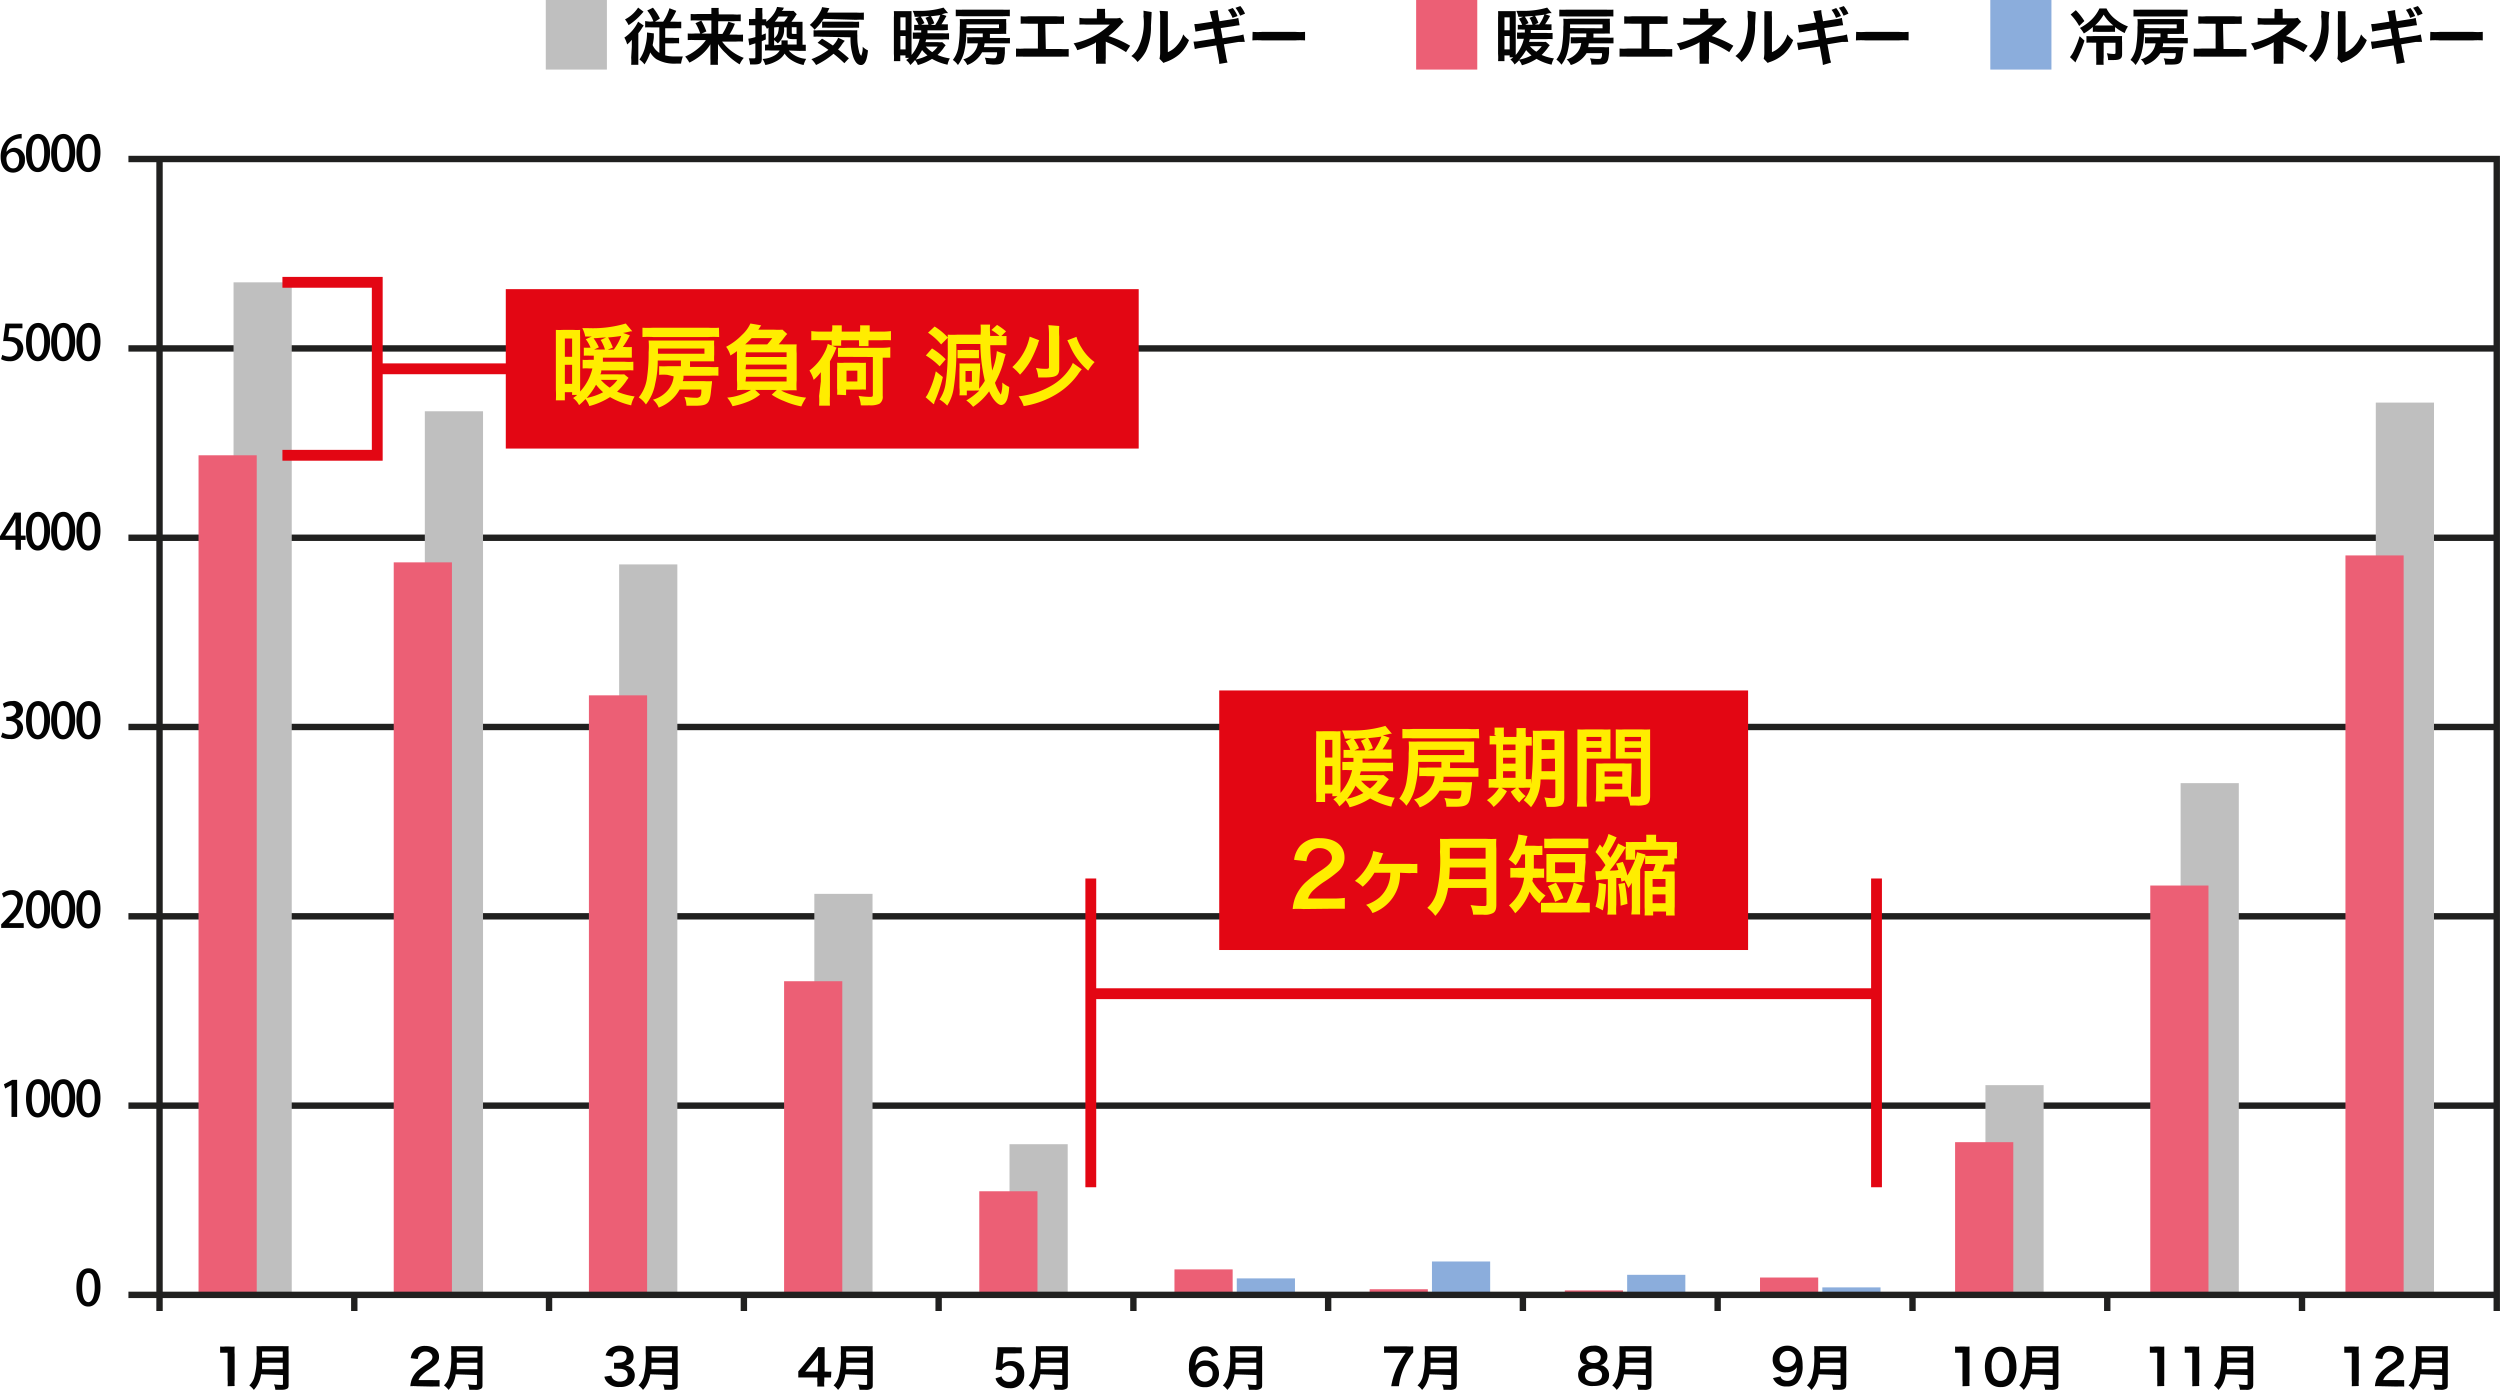 <svg xmlns="http://www.w3.org/2000/svg" viewBox="0 0 230.68 128.25"><defs><style>.cls-1{fill:#ec5f75}.cls-2{fill:#030303}.cls-3{fill:#bfbfbf}.cls-4{fill:#8baddc}.cls-5,.cls-6{fill:none;stroke-miterlimit:10}.cls-5{stroke:#20201f;stroke-width:.59px}.cls-6{stroke:#e30613}.cls-7{fill:#e30613}.cls-8{fill:#ffed00}</style></defs><g id="Ebene_2" data-name="Ebene 2"><g id="下地"><path class="cls-1" d="M130.67 0h5.64v6.42h-5.64z"/><path class="cls-2" d="M143 4.18a1.6 1.6 0 0 0-.2.26 4.87 4.87 0 0 1-.55.63 4.15 4.15 0 0 0 1.14.32 1.81 1.81 0 0 0-.22.58 4.74 4.74 0 0 1-1.39-.54 4.62 4.62 0 0 1-1.35.59 1.51 1.51 0 0 0-.26-.46 4.24 4.24 0 0 1-.42.39 1.45 1.45 0 0 0-.39-.46 1.72 1.72 0 0 0 .27-.2h-.33v-.18h-.48v.53h-.59a4.25 4.25 0 0 0 0-.68V1.61a5 5 0 0 0 0-.58h1.63v4.04a3.45 3.45 0 0 0 .75-1.49h-.63V3a2.26 2.26 0 0 0 .42 0h.3v-.27h-.24a2.55 2.55 0 0 0-.41 0v-.44a2.41 2.41 0 0 0 .4 0 2.05 2.05 0 0 0-.31-.56l.4-.18h-.44a1.8 1.8 0 0 0-.19-.55h.41a7.69 7.69 0 0 0 2.44-.3l.42.51h-.11c-.18 0-.28.07-.49.1l.45.16c-.21.38-.33.58-.46.77h.15a2.85 2.85 0 0 0 .44 0v.53h-1.91v.27h1.44a3.85 3.85 0 0 0 .57 0v.57a4.1 4.1 0 0 0-.58 0h-1.52l-.07.25h1.13a2.31 2.31 0 0 0 .42 0zm-4.18-1.39h.48V1.6h-.48zm0 1.77h.48V3.32h-.48zm1.42.93a3.91 3.91 0 0 0 1.08-.38 3.32 3.32 0 0 1-.5-.49 4.88 4.88 0 0 1-.63.87zm1.27-4c-.29 0-.5 0-.81.05a3.27 3.27 0 0 1 .34.59l-.3.15h.67a2.24 2.24 0 0 0-.28-.63zm-.34 2.77a2.58 2.58 0 0 0 .59.51 2.2 2.2 0 0 0 .5-.51zm.85-2a3.48 3.48 0 0 0 .48-.91c-.29.05-.52.07-.86.11a3.29 3.29 0 0 1 .31.65l-.33.15zM145.48 4h-.54v-.57a3.49 3.49 0 0 0 .57 0h.86v-.34h-1.52a6.9 6.9 0 0 1-.17 1.53 3.24 3.24 0 0 1-.6 1.35 1.9 1.9 0 0 0-.47-.47 2.6 2.6 0 0 0 .52-1.23 11.09 11.09 0 0 0 .12-1.77 4.43 4.43 0 0 0 0-.77 5 5 0 0 0 .63 0h3.67a2.13 2.13 0 0 0 0 .4v.53a2.57 2.57 0 0 0 0 .44 4.1 4.1 0 0 0-.52 0h-1v.37h1.28a4 4 0 0 0 .57 0V4h-2.28a3.17 3.17 0 0 1-.06.35h1.43a3 3 0 0 0 .5 0v.55c-.09.94-.21 1.06-1.1 1.06h-.53a1.39 1.39 0 0 0-.13-.58 5.27 5.27 0 0 0 .76.06c.14 0 .24 0 .28-.1a.55.55 0 0 0 .07-.26V4.9h-1.42a2.53 2.53 0 0 1-1.46 1.1 1.39 1.39 0 0 0-.38-.52 1.92 1.92 0 0 0 1-.66 1.67 1.67 0 0 0 .34-.86zm3.39-2.48a6.32 6.32 0 0 0-.67 0h-3.65a5.94 5.94 0 0 0-.67 0V.89a6.16 6.16 0 0 0 .7 0h3.59a5.7 5.7 0 0 0 .7 0zm-1 1.09v-.36h-3v.13a1.16 1.16 0 0 1 0 .21zm4.32 1.91h1.37a4.47 4.47 0 0 0 .74 0v.71a6.9 6.9 0 0 0-.73 0h-3.4a7 7 0 0 0-.73 0v-.75a4.47 4.47 0 0 0 .74 0h1.28V2.19h-.87a6.79 6.79 0 0 0-.72 0V1.5a3.58 3.58 0 0 0 .74 0h2.52a3.63 3.63 0 0 0 .74 0v.71a6.9 6.9 0 0 0-.73 0h-.95zm4.63 1.36a3.91 3.91 0 0 0 0-.51V3.89l-.17.11a9.16 9.16 0 0 1-1.61.63 2.07 2.07 0 0 0-.33-.62 7.3 7.3 0 0 0 1.58-.52 6.26 6.26 0 0 0 1.76-1.21h-2.13a3.28 3.28 0 0 0-.6 0v-.64a2.57 2.57 0 0 0 .61.05h.94v-.46a2.25 2.25 0 0 0 0-.41h.76a1.47 1.47 0 0 0 0 .4v.47h1a1.25 1.25 0 0 0 .38-.05l.33.38a1.63 1.63 0 0 0-.25.24 7.24 7.24 0 0 1-1.15 1.07 9.09 9.09 0 0 1 2 .89l-.38.59a10.39 10.39 0 0 0-1.73-.9l-.14-.07v1.53a2.48 2.48 0 0 0 0 .51zM162 1.11c0 .16 0 .16-.06 1.27a5.29 5.29 0 0 1-.46 2.34 3.67 3.67 0 0 1-.78 1 2 2 0 0 0-.57-.55 2.4 2.4 0 0 0 .58-.66 5.19 5.19 0 0 0 .54-3 3.35 3.35 0 0 0 0-.52zm1.5-.07a3.51 3.51 0 0 0 0 .54v3.23a2.15 2.15 0 0 0 .87-.64 2.82 2.82 0 0 0 .56-1 2.42 2.42 0 0 0 .53.53 3.4 3.4 0 0 1-.9 1.32 3.82 3.82 0 0 1-1.21.69 1.15 1.15 0 0 0-.24.1l-.37-.39a2.63 2.63 0 0 0 .06-.6V1.41a2.24 2.24 0 0 0 0-.38zm3.93.55a2.66 2.66 0 0 0-.13-.54l.75-.12a3.1 3.1 0 0 0 .07.53l.09.5 1.19-.19a2.75 2.75 0 0 0 .55-.12l.12.68a3.88 3.88 0 0 0-.55.08l-1.19.18.17.94 1.33-.22a3.1 3.1 0 0 0 .59-.13l.12.69a1.18 1.18 0 0 0-.26 0h-.31l-1.35.22.2 1.09a2.66 2.66 0 0 0 .14.59l-.76.23a4.23 4.23 0 0 0-.08-.59l-.2-1.12-1.4.22a4.46 4.46 0 0 0-.58.12l-.12-.69a3.38 3.38 0 0 0 .6-.06l1.38-.22-.17-.93-1 .17-.63.1-.11-.7a3.5 3.5 0 0 0 .62-.06l1.06-.16zm2-.85a3 3 0 0 1 .44.74l-.46.17a2.87 2.87 0 0 0-.41-.74zm.68.71a3.79 3.79 0 0 0-.43-.73l.45-.16a3 3 0 0 1 .43.7zm1.16 1.49a6.11 6.11 0 0 0 .92 0h3a6.11 6.11 0 0 0 .92 0v.79a6 6 0 0 0-.93 0h-3a6 6 0 0 0-.93 0z"/><path class="cls-3" d="M50.36 0H56v6.42h-5.64z"/><path class="cls-2" d="M58.3 4.33v-.66a2.49 2.49 0 0 1-.43.43 2.59 2.59 0 0 0-.26-.63A3.64 3.64 0 0 0 58.88 2l.52.36a2.08 2.08 0 0 0-.19.27 2.92 2.92 0 0 1-.31.43v2.92h-.66a4.08 4.08 0 0 0 0-.66zm1.08-3.25l-.1.11A5.64 5.64 0 0 1 58 2.32a2.73 2.73 0 0 0-.33-.53A3.19 3.19 0 0 0 58.88.7zm.91.89a3.43 3.43 0 0 0-.57-1l.53-.26a4.84 4.84 0 0 1 .64 1l-.45.29h.75a4.4 4.4 0 0 0 .58-1.24l.63.24a6.67 6.67 0 0 1-.56 1h.44a4.51 4.51 0 0 0 .58 0v.61a5.92 5.92 0 0 0-.61 0h-.87v.88h.72a3.15 3.15 0 0 0 .56 0V4a5 5 0 0 0-.58 0h-.7v1.11a3.31 3.31 0 0 0 .89.1h.74a3.38 3.38 0 0 0-.17.66h-.46a3.35 3.35 0 0 1-1.83-.42 2 2 0 0 1-.55-.61 4.7 4.7 0 0 1-.53 1.1 2.27 2.27 0 0 0-.47-.45 3.43 3.43 0 0 0 .55-1.26 4.47 4.47 0 0 0 .15-1.11V3l.63.08v.32c0 .16-.06.53-.11.76a1.64 1.64 0 0 0 .62.72V2.53h-.71a5.26 5.26 0 0 0-.6 0v-.59A4.17 4.17 0 0 0 60 2zm3.84 1.73a4.55 4.55 0 0 0-.67 0v-.61a3.93 3.93 0 0 0 .66 0h.49a4.1 4.1 0 0 0-.44-.95l.54-.24a6.25 6.25 0 0 1 .47 1l-.45.2h.91V1.89h-1.28a5.66 5.66 0 0 0-.63 0v-.6a4.22 4.22 0 0 0 .67 0h1.24V.73h.68a2 2 0 0 0 0 .45v.15h1.35a3.75 3.75 0 0 0 .68 0v.63a5.25 5.25 0 0 0-.64 0h-1.44v1.17h.39A5.22 5.22 0 0 0 67.21 2l.6.19a5.22 5.22 0 0 1-.5 1h.6a3.25 3.25 0 0 0 .65 0v.65a4.27 4.27 0 0 0-.68 0h-1.25a4.4 4.4 0 0 0 2 1.5 2.45 2.45 0 0 0-.38.6 5.67 5.67 0 0 1-1.25-1 4.35 4.35 0 0 1-.75-.88V5.4a3.45 3.45 0 0 0 0 .58h-.7a4.85 4.85 0 0 0 0-.58V4.08a4 4 0 0 1-.94 1.07 5.48 5.48 0 0 1-1 .63 3.28 3.28 0 0 0-.39-.56 5 5 0 0 0 1.39-.92 3.33 3.33 0 0 0 .52-.6zm8.65.96a2.33 2.33 0 0 0 1.61.77 2.38 2.38 0 0 0-.24.57 3.25 3.25 0 0 1-1.1-.44 1.94 1.94 0 0 1-.65-.62 1.81 1.81 0 0 1-.65.64 3.41 3.41 0 0 1-1.13.42 2.34 2.34 0 0 0-.26-.56 2.52 2.52 0 0 0 1.09-.31 1.31 1.31 0 0 0 .49-.47h-.84a3.94 3.94 0 0 0-.51 0v-.55a1.38 1.38 0 0 0 .32 0V2.55l-.14.11a1.87 1.87 0 0 0-.2-.32h-.28v.89l.37-.15v.56l-.37.16v1.6c0 .45-.14.55-.76.55h-.32a1.81 1.81 0 0 0-.12-.57h.46c.12 0 .15 0 .15-.15V4a3.9 3.9 0 0 0-.56.19l-.09-.62a3.58 3.58 0 0 0 .65-.15V2.33h-.59v-.58a1.67 1.67 0 0 0 .39 0h.2v-.43a4.2 4.2 0 0 0 0-.58h.65a4.2 4.2 0 0 0 0 .58v.46h.36V2a3.12 3.12 0 0 0 .71-.75 2.14 2.14 0 0 0 .28-.61l.63.07a1.51 1.51 0 0 0-.08.19l-.12.1h.67a2.37 2.37 0 0 0 .42 0l.3.31a1.24 1.24 0 0 0-.14.21c-.1.16-.23.33-.35.49h1.02v2.12h.3v.57a4.2 4.2 0 0 0-.55 0zm-.68-.53a1.59 1.59 0 0 0 0-.4h.58v.38h.83v-.5h-.3c-.48 0-.62-.08-.62-.36v-.72h-.25A1.63 1.63 0 0 1 71.77 4a3 3 0 0 0-.34-.3v.48zm-.67-1.6v1a1 1 0 0 0 .34-.45 1.92 1.92 0 0 0 .09-.59zm.93-.53a3.55 3.55 0 0 0 .34-.48h-.86a4.85 4.85 0 0 1-.35.48zm1.14.51h-.44V3c0 .12 0 .13.24.13h.2zm2.5-.77a5.25 5.25 0 0 1-.84 1 2.29 2.29 0 0 0-.44-.44 4.19 4.19 0 0 0 1-1.28 1.06 1.06 0 0 0 .13-.36l.68.1-.2.4H79a4.45 4.45 0 0 0 .71 0v.67a4.61 4.61 0 0 0-.71 0zm1.91 4.09c-.35-.33-.6-.56-1-.87A7.36 7.36 0 0 1 75.3 6a2.35 2.35 0 0 0-.43-.54 6.42 6.42 0 0 0 1.57-.86 10.41 10.41 0 0 0-1-.65l.41-.38c.42.24.6.36 1 .63a2.13 2.13 0 0 0 .49-.72l.61.29a3.42 3.42 0 0 0-.25.31 3 3 0 0 1-.37.48c.35.27.63.5 1 .82zm-2.19-2.44a5.08 5.08 0 0 0-.65 0v-.6a2.23 2.23 0 0 0 .49 0h2.88a5.4 5.4 0 0 0 .67 0 2.91 2.91 0 0 0 0 .51 5.21 5.21 0 0 0 .16 1.46.7.7 0 0 0 .2.39 2 2 0 0 0 .13-.84 1.61 1.61 0 0 0 .49.34C80 5.59 79.79 6 79.45 6s-.55-.29-.71-.72a5.41 5.41 0 0 1-.26-1.84zM75.86 2h2.8a4.3 4.3 0 0 0 .61 0v.56a5.17 5.17 0 0 0-.61 0H76.4a4.19 4.19 0 0 0-.54 0zm11.4 2.18a1.6 1.6 0 0 0-.2.26 4.21 4.21 0 0 1-.55.63 4.15 4.15 0 0 0 1.14.32 1.81 1.81 0 0 0-.22.58A4.74 4.74 0 0 1 86 5.43a4.62 4.62 0 0 1-1.31.57 1.51 1.51 0 0 0-.26-.46A4.24 4.24 0 0 1 84 6a1.45 1.45 0 0 0-.39-.46l.28-.2h-.34v-.23h-.48v.53h-.59a4.25 4.25 0 0 0 0-.68V1.61a5 5 0 0 0 0-.58h1.63v4.04a3.45 3.45 0 0 0 .75-1.49h-.63V3a2.26 2.26 0 0 0 .42 0H85v-.2h-.24a2.55 2.55 0 0 0-.41 0v-.51a2.41 2.41 0 0 0 .4 0 2.05 2.05 0 0 0-.31-.56l.4-.18h-.44a1.57 1.57 0 0 0-.19-.55h.41a7.6 7.6 0 0 0 2.44-.3l.42.51h-.11c-.18 0-.28.07-.49.1l.45.16c-.21.38-.33.58-.46.77h.15a2.85 2.85 0 0 0 .44 0v.53L87 2.8h-1.42v.27H87a3.85 3.85 0 0 0 .57 0v.57a4.1 4.1 0 0 0-.58 0h-1.53l-.07.25h1.13a2.31 2.31 0 0 0 .42 0zm-4.18-1.39h.48V1.6h-.48zm0 1.77h.48V3.32h-.48zm1.42.93a3.91 3.91 0 0 0 1.08-.38 3.32 3.32 0 0 1-.5-.49 4.88 4.88 0 0 1-.58.87zm1.27-4c-.29 0-.49 0-.81.05a3.27 3.27 0 0 1 .34.59l-.3.15h.67a2.24 2.24 0 0 0-.28-.63zm-.34 2.81a2.81 2.81 0 0 0 .59.51 2.2 2.2 0 0 0 .5-.51zm.86-2a3.76 3.76 0 0 0 .47-.91c-.29.05-.51.07-.86.11a3.29 3.29 0 0 1 .31.65l-.33.15zm3.5 1.7h-.54v-.57a3.49 3.49 0 0 0 .57 0h.86v-.34h-1.52A6.9 6.9 0 0 1 89 4.62 3.24 3.24 0 0 1 88.39 6a1.9 1.9 0 0 0-.47-.47 2.6 2.6 0 0 0 .52-1.23 11.09 11.09 0 0 0 .12-1.77 6.62 6.62 0 0 0 0-.77 4.92 4.92 0 0 0 .63 0h3.66a2.13 2.13 0 0 0 0 .4v.53a2.57 2.57 0 0 0 0 .44 4 4 0 0 0-.51 0h-1v.37h1.28a3.94 3.94 0 0 0 .57 0V4h-2.34a3.17 3.17 0 0 1-.06.35h1.43a3 3 0 0 0 .5 0v.55c-.09.94-.21 1.06-1.1 1.06L91 5.9a1.39 1.39 0 0 0-.13-.58 5.27 5.27 0 0 0 .76.06c.15 0 .24 0 .28-.1A.55.55 0 0 0 92 5v-.18h-1.38A2.53 2.53 0 0 1 89.25 6a1.47 1.47 0 0 0-.37-.52 1.93 1.93 0 0 0 1-.66 1.67 1.67 0 0 0 .35-.82zm3.39-2.5a6.32 6.32 0 0 0-.67 0h-3.65a5.94 5.94 0 0 0-.67 0V.89a6.16 6.16 0 0 0 .7 0h3.59a5.7 5.7 0 0 0 .7 0zm-1 1.09v-.34h-3v.34zm4.32 1.93h1.37a4.47 4.47 0 0 0 .74 0v.71a6.9 6.9 0 0 0-.73 0h-3.4a7 7 0 0 0-.73 0v-.75a4.47 4.47 0 0 0 .74 0h1.28V2.19h-.87a6.79 6.79 0 0 0-.72 0V1.5a3.58 3.58 0 0 0 .74 0h2.52a3.63 3.63 0 0 0 .74 0v.71a6.9 6.9 0 0 0-.73 0h-1zm4.63 1.36a2.71 2.71 0 0 0 0-.51V3.89L101 4a9.34 9.34 0 0 1-1.6.63 2.36 2.36 0 0 0-.34-.63 7.12 7.12 0 0 0 1.58-.52 6.26 6.26 0 0 0 1.76-1.21h-2.2a3.28 3.28 0 0 0-.6 0v-.63a2.57 2.57 0 0 0 .61.05h1v-.46a3.32 3.32 0 0 0 0-.41h.76a2 2 0 0 0 0 .4v.47h1a1.25 1.25 0 0 0 .38-.05l.33.38a1.63 1.63 0 0 0-.25.24 7.24 7.24 0 0 1-1.15 1.07 9.09 9.09 0 0 1 2 .89l-.38.59a10.39 10.39 0 0 0-1.73-.9l-.14-.07v1.53a2.48 2.48 0 0 0 0 .51zm5.13-4.77c0 .16 0 .16-.06 1.27a5.29 5.29 0 0 1-.46 2.34 3.67 3.67 0 0 1-.78 1 2 2 0 0 0-.57-.55 2.25 2.25 0 0 0 .58-.66 5.19 5.19 0 0 0 .54-3 3.35 3.35 0 0 0 0-.52zm1.5-.07v3.77a2.18 2.18 0 0 0 .86-.64 2.68 2.68 0 0 0 .56-1 2.42 2.42 0 0 0 .53.53 3.4 3.4 0 0 1-.9 1.32 3.82 3.82 0 0 1-1.21.69 1.15 1.15 0 0 0-.24.1l-.37-.39a2.63 2.63 0 0 0 .06-.6V1.41A2.24 2.24 0 0 0 107 1zm3.99.55a3.37 3.37 0 0 0-.14-.54l.75-.12a3.1 3.1 0 0 0 .07.53l.09.5 1.19-.19a2.75 2.75 0 0 0 .55-.12l.12.68a3.88 3.88 0 0 0-.55.08l-1.19.18.17.94 1.33-.22a3.1 3.1 0 0 0 .59-.13l.13.69a1.23 1.23 0 0 0-.27 0h-.31l-1.35.22.2 1.09a2.66 2.66 0 0 0 .14.59l-.76.13a4.23 4.23 0 0 0-.08-.59l-.2-1.12-1.4.22a4.46 4.46 0 0 0-.58.12l-.12-.69a3.58 3.58 0 0 0 .61-.06l1.37-.22-.17-.93-1 .17-.63.12-.11-.7a3.5 3.5 0 0 0 .62-.06l1.06-.16zm2-.85a3 3 0 0 1 .44.74l-.46.17a2.87 2.87 0 0 0-.43-.74zm.68.71a3.79 3.79 0 0 0-.43-.73l.45-.16a2.7 2.7 0 0 1 .43.7zm1.15 1.49a6.11 6.11 0 0 0 .92 0h3a6.11 6.11 0 0 0 .92 0v.79a6 6 0 0 0-.93 0h-3a6 6 0 0 0-.93 0z"/><path class="cls-4" d="M183.65 0h5.64v6.42h-5.64z"/><path class="cls-2" d="M192.34 3.75a11.84 11.84 0 0 1-.71 1.74 2.21 2.21 0 0 0-.12.27l-.51-.49a2.64 2.64 0 0 0 .35-.55 10 10 0 0 0 .54-1.38zm-.8-2.81a6.08 6.08 0 0 1 .79 1l-.48.46a5 5 0 0 0-.79-1.06zm3.62 2a3.18 3.18 0 0 0-.47 0h-1.11a3 3 0 0 0-.47 0v-.45a4.77 4.77 0 0 1-.83.6 2.73 2.73 0 0 0-.36-.51 4.65 4.65 0 0 0 1-.7 3.53 3.53 0 0 0 .8-1.1h.65a2.89 2.89 0 0 0 .91 1.06 4 4 0 0 0 1.07.6 2.87 2.87 0 0 0-.3.61 4.65 4.65 0 0 1-.89-.55zm-2 1a5.72 5.72 0 0 0-.64 0v-.61a5.25 5.25 0 0 0 .64 0h2.65a4.55 4.55 0 0 0 0 .58V5c0 .41-.19.54-.78.54h-.51a2.07 2.07 0 0 0-.12-.63 4.49 4.49 0 0 0 .59.07c.18 0 .21 0 .21-.14v-.9h-1.09v1.34a4.23 4.23 0 0 0 0 .7h-.69a6 6 0 0 0 0-.7V3.94zm1.57-1.59h.27a3.63 3.63 0 0 1-.89-1 4.18 4.18 0 0 1-.8 1h1.46zM198.46 4h-.54v-.57a3.49 3.49 0 0 0 .57 0h.86v-.34h-1.52a6.9 6.9 0 0 1-.17 1.53 3.12 3.12 0 0 1-.61 1.38 1.74 1.74 0 0 0-.47-.47 2.51 2.51 0 0 0 .53-1.23 11.09 11.09 0 0 0 .12-1.77 4.43 4.43 0 0 0 0-.77 5 5 0 0 0 .63 0h3.66v1.37a3.86 3.86 0 0 0-.51 0h-1v.37h1.29a4 4 0 0 0 .57 0V4h-2.28c0 .15 0 .22-.06.35h1.43a3 3 0 0 0 .5 0l-.06.55c-.08.94-.21 1.06-1.09 1.06h-.53a1.39 1.39 0 0 0-.13-.58 5.14 5.14 0 0 0 .75.06c.15 0 .24 0 .29-.1a.55.55 0 0 0 .07-.26V4.9h-1.42a2.53 2.53 0 0 1-1.42 1.1 1.39 1.39 0 0 0-.38-.52 2 2 0 0 0 1-.66 1.67 1.67 0 0 0 .36-.82zm3.39-2.48a6.52 6.52 0 0 0-.68 0h-3.64a5.94 5.94 0 0 0-.67 0V.89a6.09 6.09 0 0 0 .69 0h3.6a5.7 5.7 0 0 0 .7 0zm-1 1.09v-.36h-3v.13a1.16 1.16 0 0 1 0 .21zm4.32 1.91h1.37a4.47 4.47 0 0 0 .74 0v.71a7 7 0 0 0-.73 0h-3.4a6.9 6.9 0 0 0-.73 0v-.75a4.47 4.47 0 0 0 .74 0h1.28V2.19h-.87a7.1 7.1 0 0 0-.73 0V1.5a3.68 3.68 0 0 0 .74 0h2.53a3.63 3.63 0 0 0 .74 0v.71a7 7 0 0 0-.73 0h-1zm4.63 1.36a4 4 0 0 0 0-.51V3.89a.83.83 0 0 1-.17.11 9 9 0 0 1-1.6.63 2.32 2.32 0 0 0-.33-.62 7.3 7.3 0 0 0 1.58-.52 6.41 6.41 0 0 0 1.76-1.21h-2.12a3.28 3.28 0 0 0-.6 0v-.64a2.53 2.53 0 0 0 .6.05h.95v-.46a1.51 1.51 0 0 0 0-.41h.76a2.19 2.19 0 0 0 0 .4v.47h1a1.3 1.3 0 0 0 .38-.05l.33.38a1.27 1.27 0 0 0-.25.24 7.37 7.37 0 0 1-1.16 1.07 8.69 8.69 0 0 1 2 .89l-.37.59a10.39 10.39 0 0 0-1.73-.9l-.14-.07v1.53a2.48 2.48 0 0 0 0 .51zm5.13-4.77a8.27 8.27 0 0 0-.06 1.27 5.29 5.29 0 0 1-.46 2.34 3.67 3.67 0 0 1-.78 1 1.88 1.88 0 0 0-.58-.55 2.28 2.28 0 0 0 .59-.66 5.19 5.19 0 0 0 .54-3 2.24 2.24 0 0 0 0-.52zm1.5-.07a3.51 3.51 0 0 0 0 .54v3.23a2.15 2.15 0 0 0 .87-.64 2.82 2.82 0 0 0 .56-1 2.42 2.42 0 0 0 .53.53 3.51 3.51 0 0 1-.9 1.32 3.94 3.94 0 0 1-1.21.69 1 1 0 0 0-.24.1l-.37-.39a2.24 2.24 0 0 0 .05-.6V1.41a2.24 2.24 0 0 0 0-.38zm3.98.55a2.66 2.66 0 0 0-.13-.54l.72-.12a3 3 0 0 0 .06.53l.09.5 1.2-.19a2.75 2.75 0 0 0 .55-.12l.12.68a3.53 3.53 0 0 0-.55.08l-1.2.18.17.94 1.34-.22a3.1 3.1 0 0 0 .59-.13l.12.69a1.14 1.14 0 0 0-.26 0h-.32l-1.35.22.21 1.09a3.7 3.7 0 0 0 .13.59l-.76.13a4 4 0 0 0-.07-.59l-.21-1.12-1.4.22a5.3 5.3 0 0 0-.58.12l-.11-.69a3.47 3.47 0 0 0 .6-.06l1.38-.22-.17-.93-1.05.17a6 6 0 0 0-.63.12l-.11-.7a3.59 3.59 0 0 0 .62-.06l1.06-.16zm2-.85a3 3 0 0 1 .44.74l-.46.17a2.87 2.87 0 0 0-.39-.74zm.68.71a3.79 3.79 0 0 0-.43-.73l.44-.16a2.74 2.74 0 0 1 .44.7zm1.16 1.49a6.11 6.11 0 0 0 .92 0h3a6.11 6.11 0 0 0 .92 0v.79a6 6 0 0 0-.93 0h-3a6 6 0 0 0-.93 0z"/><path class="cls-5" d="M11.85 102.02h218.53M11.85 84.55h218.53M11.85 67.08h218.53M11.85 49.62h218.53M11.85 32.15h218.53"/><path class="cls-2" d="M2.07 29.86v.43H.87l-.11.82h.23a1.06 1.06 0 0 1 1.16 1.07A1.17 1.17 0 0 1 .9 33.33a1.59 1.59 0 0 1-.8-.19l.11-.4a1.42 1.42 0 0 0 .67.17.7.7 0 0 0 .73-.71c0-.44-.3-.72-.91-.72a2.29 2.29 0 0 0-.41 0l.21-1.62zm.33 1.71c0-1.11.42-1.77 1.13-1.77s1.09.7 1.09 1.74-.42 1.79-1.13 1.79-1.09-.7-1.09-1.76zm1.68 0c0-.82-.17-1.34-.57-1.34s-.58.48-.58 1.34.21 1.35.57 1.35.58-.65.58-1.36zm.64 0c0-1.11.43-1.77 1.14-1.77s1.08.7 1.08 1.74-.41 1.79-1.12 1.79-1.1-.7-1.1-1.76zm1.69 0c0-.82-.17-1.34-.57-1.34s-.58.48-.58 1.34.21 1.35.57 1.35.58-.65.58-1.36zm.64 0c0-1.11.43-1.77 1.14-1.77s1.08.7 1.08 1.74-.42 1.79-1.12 1.79-1.1-.7-1.1-1.76zm1.69 0c0-.82-.17-1.34-.57-1.34s-.58.48-.58 1.34.2 1.35.57 1.35.58-.65.58-1.36zM.61 14a.92.92 0 0 1 .74-.36 1 1 0 0 1 .95 1.09 1.11 1.11 0 0 1-1.08 1.2c-.73 0-1.16-.59-1.16-1.44a2.27 2.27 0 0 1 .55-1.55A2 2 0 0 1 2 12.36v.42A1.3 1.3 0 0 0 .6 14zm1.16.76c0-.44-.22-.74-.58-.74a.63.63 0 0 0-.6.6c0 .53.23.92.63.92s.55-.38.55-.83zm.63-.63c0-1.12.42-1.77 1.13-1.77s1.09.7 1.09 1.73-.42 1.79-1.13 1.79-1.09-.7-1.09-1.75zm1.68 0c0-.81-.17-1.34-.57-1.34s-.58.49-.58 1.34.21 1.35.57 1.35.58-.66.58-1.37zm.64 0c0-1.12.43-1.77 1.14-1.77s1.08.7 1.08 1.73-.41 1.79-1.12 1.79-1.1-.7-1.1-1.75zm1.69 0c0-.81-.17-1.34-.57-1.34s-.58.49-.58 1.34.21 1.35.57 1.35.58-.66.58-1.37zm.64 0c0-1.12.43-1.77 1.14-1.77s1.08.7 1.08 1.73-.42 1.79-1.12 1.79-1.1-.7-1.1-1.75zm1.69 0c0-.81-.17-1.34-.57-1.34s-.58.49-.58 1.34.2 1.35.57 1.35.58-.66.58-1.37z"/><path class="cls-3" d="M21.55 26.05h5.37v93.27h-5.37zm35.58 26.03h5.37v67.25h-5.37zm18.01 30.4h5.37v36.84h-5.37zm18.01 23.1h5.37v13.75h-5.37zm90.05-5.45h5.37v19.2h-5.37zm18.01-27.87h5.37v47.06h-5.37zm18.01-35.11h5.37v82.18h-5.37zm-180.02.8h5.37v81.38H39.2z"/><path class="cls-1" d="M18.32 42.01h5.37v77.31h-5.37zm18.01 9.88h5.37v67.43h-5.37zm18.01 12.27h5.37v55.16h-5.37zm18.01 26.38h5.37v28.79h-5.37zm18.01 19.38h5.37v9.41h-5.37zm18.01 7.21h5.37v2.2h-5.37zm18.01 1.83h5.37v.37h-5.37zm18.01.11h5.37v.26h-5.37zm18.01-1.19h5.37v1.44h-5.37zm18-12.49h5.37v13.93h-5.37zm18.01-23.68h5.37v37.61h-5.37zm18.01-30.46h5.37v68.08h-5.37z"/><path class="cls-4" d="M114.12 117.96h5.37v1.37h-5.37zm18.01-1.56h5.37v2.93h-5.37zm18.01 1.23h5.37v1.7h-5.37zm18.01 1.16h5.37v.54h-5.37z"/><path class="cls-5" d="M14.72 14.67v106.3m215.66 0V14.67H11.85m20.84 104.81v1.49m17.97-1.49v1.49m17.98-1.49v1.49m17.97-1.49v1.49m17.97-1.49v1.49m17.97-1.49v1.49m17.97-1.49v1.49m17.97-1.49v1.49m17.98-1.49v1.49m17.97-1.49v1.49m17.97-1.49v1.49m-200.56-1.49h218.53"/><path class="cls-2" d="M21 127.91a3.34 3.34 0 0 0 0-.59v-2.5h-.69v-.57a3 3 0 0 0 .46 0h.41a3.18 3.18 0 0 0 .47 0 6.28 6.28 0 0 0 0 .75v2.3a3.42 3.42 0 0 0 0 .59zm3.09-1.1a3.91 3.91 0 0 1-.13.54 2.61 2.61 0 0 1-.54.9 1.86 1.86 0 0 0-.42-.42 1.69 1.69 0 0 0 .48-.8 6.94 6.94 0 0 0 .19-2.14 5.54 5.54 0 0 0 0-.68 4.27 4.27 0 0 0 .53 0h1.9a4 4 0 0 0 .53 0 3.2 3.2 0 0 0 0 .51v3c0 .23 0 .36-.17.43s-.22.09-.53.09h-.52a2 2 0 0 0-.13-.51 4.14 4.14 0 0 0 .66.06c.14 0 .17 0 .17-.12v-.79zm2-.47v-.6h-1.91v.6zm0-1.07v-.57h-1.91v.57zm12.36 2.64a3.62 3.62 0 0 0-.59 0 2.53 2.53 0 0 1 .12-.59 2.29 2.29 0 0 1 .62-.89 7.78 7.78 0 0 1 .75-.55c.42-.28.55-.43.55-.67s-.24-.5-.63-.5a.65.65 0 0 0-.57.27.93.93 0 0 0-.15.42l-.65-.08a1.38 1.38 0 0 1 .32-.72 1.28 1.28 0 0 1 1-.41c.79 0 1.29.38 1.29 1a.89.89 0 0 1-.33.72 4.54 4.54 0 0 1-.76.56 3.29 3.29 0 0 0-.54.46 1 1 0 0 0-.26.41h1.27a5.18 5.18 0 0 0 .67 0v.6a6.87 6.87 0 0 0-.69 0zm3.6-1.1a2.86 2.86 0 0 1-.13.54 2.43 2.43 0 0 1-.53.9 1.9 1.9 0 0 0-.43-.42 1.63 1.63 0 0 0 .49-.8 7.05 7.05 0 0 0 .18-2.14 6.06 6.06 0 0 0 0-.68 4.27 4.27 0 0 0 .53 0H44a3.72 3.72 0 0 0 .52 0v3.51c0 .23 0 .36-.16.43a.9.9 0 0 1-.53.09h-.53a1.42 1.42 0 0 0-.13-.51 4.16 4.16 0 0 0 .67.06c.14 0 .17 0 .17-.12v-.79zm2-.47v-.6h-1.9v.6zm0-1.07v-.57h-1.9v.57zm12.37 1.66a.6.6 0 0 0 .21.37.87.87 0 0 0 .55.18c.45 0 .74-.23.74-.59a.53.53 0 0 0-.25-.48 1.13 1.13 0 0 0-.53-.11 3.47 3.47 0 0 0-.48 0v-.56a2.82 2.82 0 0 0 .44 0c.45 0 .72-.21.72-.56s-.21-.49-.6-.49a.73.73 0 0 0-.49.14.69.69 0 0 0-.2.35l-.65-.11a1.18 1.18 0 0 1 .44-.65 1.44 1.44 0 0 1 .89-.25c.76 0 1.25.38 1.25 1a.8.8 0 0 1-.32.66 1 1 0 0 1-.44.18.93.93 0 0 1 .65.31.86.86 0 0 1 .22.62 1 1 0 0 1-.27.67 1.57 1.57 0 0 1-1.12.37 1.39 1.39 0 0 1-1.15-.44 1 1 0 0 1-.26-.51zm3.58-.12a3.91 3.91 0 0 1-.13.54 2.46 2.46 0 0 1-.54.9 1.68 1.68 0 0 0-.42-.42 1.79 1.79 0 0 0 .49-.8 7.41 7.41 0 0 0 .18-2.14v-.68a4.19 4.19 0 0 0 .53 0H62a3.87 3.87 0 0 0 .53 0 3.2 3.2 0 0 0 0 .51v3c0 .23 0 .36-.17.43s-.22.09-.52.09h-.53a1.66 1.66 0 0 0-.13-.51 4.16 4.16 0 0 0 .67.06c.13 0 .17 0 .17-.12v-.79zm2-.47v-.6h-1.89v.6zm0-1.07v-.57h-1.88v.57zm14.68 1.83h-.62v.33a2.45 2.45 0 0 0 0 .51h-.65a2.62 2.62 0 0 0 0-.52v-.32h-1.75v-.56l.36-.42 1.08-1.32a4.42 4.42 0 0 0 .38-.5h.61v2.26h.16a2.32 2.32 0 0 0 .46 0zm-1.19-1.48a4.68 4.68 0 0 1 0-.55c-.1.13-.15.21-.31.41l-.88 1.08h1.16zm2.51 1.19a3.91 3.91 0 0 1-.13.54 2.61 2.61 0 0 1-.54.9 1.86 1.86 0 0 0-.42-.42 1.69 1.69 0 0 0 .48-.8 6.94 6.94 0 0 0 .19-2.14 5.54 5.54 0 0 0 0-.68 4.27 4.27 0 0 0 .53 0H80a4 4 0 0 0 .53 0 3.2 3.2 0 0 0 0 .51v3c0 .23 0 .36-.17.43a.9.9 0 0 1-.53.09h-.52a2 2 0 0 0-.13-.51 4.14 4.14 0 0 0 .66.06c.14 0 .17 0 .17-.12v-.79zm2-.47v-.6h-1.92v.6zm0-1.07v-.57h-1.92v.57zM92.41 127a.76.76 0 0 0 .14.27.71.71 0 0 0 .56.23.7.7 0 0 0 .74-.75.67.67 0 0 0-.71-.73.78.78 0 0 0-.56.21.43.43 0 0 0-.14.2l-.57-.06a4.35 4.35 0 0 0 .06-.47l.11-1.13v-.46h1.6a3.84 3.84 0 0 0 .64 0v.57a4 4 0 0 0-.63 0h-1.06l-.07.8a1.52 1.52 0 0 0 0 .19 1.12 1.12 0 0 1 .78-.28 1.15 1.15 0 0 1 .88.34 1.12 1.12 0 0 1 .33.86 1.24 1.24 0 0 1-1.37 1.3 1.33 1.33 0 0 1-1-.4 1.22 1.22 0 0 1-.28-.5zm3.59-.19a2.86 2.86 0 0 1-.13.54 2.58 2.58 0 0 1-.53.9 1.9 1.9 0 0 0-.43-.42 1.63 1.63 0 0 0 .49-.8 7.05 7.05 0 0 0 .18-2.14 6.06 6.06 0 0 0 0-.68 4.27 4.27 0 0 0 .53 0h1.9a3.72 3.72 0 0 0 .52 0v3.51c0 .23 0 .36-.16.43a.9.9 0 0 1-.53.09h-.53a1.42 1.42 0 0 0-.13-.51 4.16 4.16 0 0 0 .67.06c.14 0 .17 0 .17-.12v-.79zm2-.47v-.6h-2a5.86 5.86 0 0 1 0 .6zm0-1.07v-.57h-1.95v.57zm13.82-.09a.58.58 0 0 0-.61-.46.76.76 0 0 0-.72.47 2.06 2.06 0 0 0-.18.81 1.05 1.05 0 0 1 1-.46 1.17 1.17 0 0 1 1 .55 1.27 1.27 0 0 1 .17.68 1.23 1.23 0 0 1-1.32 1.23 1.41 1.41 0 0 1-.92-.3 2 2 0 0 1-.53-1.53 2.47 2.47 0 0 1 .37-1.4 1.28 1.28 0 0 1 1.11-.54 1.24 1.24 0 0 1 .93.34 1.27 1.27 0 0 1 .29.47zm-1.42 1.59a.77.77 0 0 0 1.39.4.79.79 0 0 0 .1-.42.65.65 0 0 0-.72-.71.73.73 0 0 0-.77.73zm3.52.04a3.91 3.91 0 0 1-.13.54 2.46 2.46 0 0 1-.54.9 1.68 1.68 0 0 0-.42-.42 1.79 1.79 0 0 0 .49-.8 7.41 7.41 0 0 0 .18-2.14 5.54 5.54 0 0 0 0-.68 4.36 4.36 0 0 0 .54 0h1.89a3.87 3.87 0 0 0 .53 0 3.2 3.2 0 0 0 0 .51v3c0 .23 0 .36-.17.43a.86.86 0 0 1-.52.09h-.53a2 2 0 0 0-.13-.51 4.16 4.16 0 0 0 .67.06c.13 0 .16 0 .16-.12v-.79zm2-.47v-.6H114v.6zm0-1.07v-.57H114v.57zm14.48-.47a3.68 3.68 0 0 0-.47.65 6 6 0 0 0-.85 2.46h-.71a6.63 6.63 0 0 1 .55-1.76 7.36 7.36 0 0 1 .79-1.32h-1.4a5 5 0 0 0-.6 0v-.6a5.72 5.72 0 0 0 .62 0h1.45a4.74 4.74 0 0 0 .62 0zm1.49 2.01a3.78 3.78 0 0 1-.14.54 2.43 2.43 0 0 1-.53.9 1.72 1.72 0 0 0-.43-.42 1.63 1.63 0 0 0 .49-.8 7.05 7.05 0 0 0 .18-2.14 6.06 6.06 0 0 0 0-.68 4.27 4.27 0 0 0 .53 0h1.9a4 4 0 0 0 .53 0 2.89 2.89 0 0 0 0 .51v3c0 .23-.05.36-.16.43a.9.9 0 0 1-.53.09h-.53a1.42 1.42 0 0 0-.13-.51 4.16 4.16 0 0 0 .67.06c.14 0 .17 0 .17-.12v-.79zm2-.47v-.6H132v.6zm0-1.07v-.57H132v.57zm12.11.5a.89.89 0 0 1-.22-.6c0-.58.49-1 1.26-1a1.26 1.26 0 0 1 1.15.49.88.88 0 0 1 .13.46.85.85 0 0 1-.66.85.78.78 0 0 1 .49.21.84.84 0 0 1 .32.71c0 .68-.51 1-1.44 1a1.56 1.56 0 0 1-1.15-.36.94.94 0 0 1-.26-.68.87.87 0 0 1 .37-.75.9.9 0 0 1 .45-.18.88.88 0 0 1-.44-.15zm1.83 1.13c0-.38-.29-.61-.79-.61s-.79.23-.79.61.29.59.78.59.79-.21.79-.59zm-1.45-1.67c0 .33.26.54.67.54s.65-.2.65-.53-.25-.53-.66-.53-.67.2-.67.52zm3.47 1.58a2.86 2.86 0 0 1-.13.54 2.46 2.46 0 0 1-.54.9 1.68 1.68 0 0 0-.42-.42 1.71 1.71 0 0 0 .49-.8 7.41 7.41 0 0 0 .18-2.14v-.68a4.19 4.19 0 0 0 .53 0h1.89a3.87 3.87 0 0 0 .53 0 3.2 3.2 0 0 0 0 .51v3c0 .23-.05.36-.16.43a.9.9 0 0 1-.53.09h-.53a1.66 1.66 0 0 0-.13-.51 4.16 4.16 0 0 0 .67.06c.13 0 .17 0 .17-.12v-.79zm2-.47v-.6h-1.89v.6zm0-1.07v-.57H150v.57zm12.44 1.73a.63.63 0 0 0 .14.25.83.83 0 0 0 1 0 1.53 1.53 0 0 0 .36-1.09.87.87 0 0 1-.24.26 1.27 1.27 0 0 1-.74.21 1.14 1.14 0 0 1-1.24-1.19 1.21 1.21 0 0 1 .58-1.07 1.51 1.51 0 0 1 .8-.2 1.29 1.29 0 0 1 1.25.89 3.13 3.13 0 0 1 .13.94 2.29 2.29 0 0 1-.48 1.58 1.27 1.27 0 0 1-1 .35 1.24 1.24 0 0 1-1.25-.77zm1.42-1.6a.75.75 0 0 0-1.5 0 .68.68 0 0 0 .72.73.74.74 0 0 0 .78-.69zm2.11 1.41a3.91 3.91 0 0 1-.13.54 2.61 2.61 0 0 1-.54.9 1.86 1.86 0 0 0-.42-.42 1.69 1.69 0 0 0 .48-.8 6.94 6.94 0 0 0 .19-2.14 5.54 5.54 0 0 0 0-.68 4.27 4.27 0 0 0 .53 0h1.9a4 4 0 0 0 .53 0 3.2 3.2 0 0 0 0 .51v3c0 .23-.05.36-.17.43s-.22.09-.53.09h-.52a2 2 0 0 0-.13-.51 4.14 4.14 0 0 0 .66.06c.14 0 .17 0 .17-.12v-.79zm2-.47v-.6h-1.88v.6zm0-1.07v-.57h-1.88v.57zm11.26 2.64a3.45 3.45 0 0 0 0-.59v-2.5h-.68v-.57a2.9 2.9 0 0 0 .45 0h.42a3 3 0 0 0 .46 0v3.05a5 5 0 0 0 0 .59zm2.54-.29a1.46 1.46 0 0 1-.3-.46 3.26 3.26 0 0 1-.17-1 2.8 2.8 0 0 1 .27-1.26 1.3 1.3 0 0 1 1.16-.63 1.32 1.32 0 0 1 1 .37 1.3 1.3 0 0 1 .3.46 3 3 0 0 1 .18 1 2.36 2.36 0 0 1-.34 1.35 1.29 1.29 0 0 1-1.1.54 1.34 1.34 0 0 1-1-.37zm1.45-.35a1.74 1.74 0 0 0 .32-1.17 1.71 1.71 0 0 0-.32-1.16.68.68 0 0 0-1 0 1.68 1.68 0 0 0-.3 1.1 2.09 2.09 0 0 0 .23 1.08.72.72 0 0 0 1.07.11zm2.33-.46a2.86 2.86 0 0 1-.13.54 2.46 2.46 0 0 1-.54.9 1.68 1.68 0 0 0-.42-.42 1.71 1.71 0 0 0 .49-.8 7.41 7.41 0 0 0 .18-2.14v-.68a4.19 4.19 0 0 0 .53 0h1.89a3.87 3.87 0 0 0 .53 0 3.2 3.2 0 0 0 0 .51v3c0 .23 0 .36-.16.43a.9.9 0 0 1-.53.09h-.53a1.66 1.66 0 0 0-.13-.51 4.16 4.16 0 0 0 .67.06c.13 0 .17 0 .17-.12v-.79zm2-.47v-.6h-1.89v.6zm0-1.07v-.57h-1.9v.57zm9.65 2.64a4.91 4.91 0 0 0 0-.59v-2.5h-.68v-.57a2.9 2.9 0 0 0 .45 0h.42a3 3 0 0 0 .46 0v3.05a5 5 0 0 0 0 .59zm3.23 0a3.34 3.34 0 0 0 0-.59v-2.5h-.69v-.57a3 3 0 0 0 .46 0h.42a3 3 0 0 0 .46 0 6.28 6.28 0 0 0 0 .75v2.3a3.42 3.42 0 0 0 0 .59zm3.09-1.1a3.91 3.91 0 0 1-.13.54 2.46 2.46 0 0 1-.54.9 1.68 1.68 0 0 0-.42-.42 1.79 1.79 0 0 0 .49-.8 7.41 7.41 0 0 0 .18-2.14 5.54 5.54 0 0 0 0-.68 4.36 4.36 0 0 0 .54 0h1.89a3.87 3.87 0 0 0 .53 0 3.2 3.2 0 0 0 0 .51v3c0 .23-.05.36-.17.43a.86.86 0 0 1-.52.09h-.53a2 2 0 0 0-.13-.51 4.16 4.16 0 0 0 .67.06c.13 0 .16 0 .16-.12v-.79zm2-.47v-.6h-1.88v.6zm0-1.07v-.57h-1.87v.57zm9.63 2.64a3.34 3.34 0 0 0 0-.59v-2.5h-.69v-.57a3 3 0 0 0 .46 0h.41a3.18 3.18 0 0 0 .47 0 6.28 6.28 0 0 0 0 .75v2.3a3.42 3.42 0 0 0 0 .59zm2.73 0a3.71 3.71 0 0 0-.59 0 2.53 2.53 0 0 1 .12-.59 2.29 2.29 0 0 1 .62-.89 7.78 7.78 0 0 1 .75-.55c.42-.28.55-.43.55-.67s-.24-.5-.63-.5a.65.65 0 0 0-.57.27.93.93 0 0 0-.15.42l-.65-.08a1.38 1.38 0 0 1 .32-.72 1.28 1.28 0 0 1 1-.41c.79 0 1.29.38 1.29 1a.89.89 0 0 1-.33.72 4.54 4.54 0 0 1-.76.56 3.29 3.29 0 0 0-.54.46 1 1 0 0 0-.26.41h1.27a5.18 5.18 0 0 0 .67 0v.6a6.87 6.87 0 0 0-.69 0zm3.6-1.1a2.86 2.86 0 0 1-.13.54 2.43 2.43 0 0 1-.53.9 1.72 1.72 0 0 0-.43-.42 1.63 1.63 0 0 0 .49-.8 7.05 7.05 0 0 0 .18-2.14 6.06 6.06 0 0 0 0-.68 4.27 4.27 0 0 0 .53 0h1.9a3.72 3.72 0 0 0 .52 0v3.51c0 .23 0 .36-.16.43a.9.9 0 0 1-.53.09h-.53a1.42 1.42 0 0 0-.13-.51 4.16 4.16 0 0 0 .67.06c.14 0 .17 0 .17-.12v-.79zm2-.47v-.6h-1.88v.6zm0-1.07v-.57h-1.88v.57zM7.05 118.8c0-1.12.42-1.77 1.13-1.77s1.09.7 1.09 1.74-.42 1.79-1.12 1.79-1.1-.71-1.1-1.76zm1.69 0c0-.82-.17-1.34-.57-1.34s-.59.48-.59 1.34.21 1.35.58 1.35.58-.66.58-1.36zm-7.68-15.74v-2.94l-.58.32-.12-.39.77-.41h.45v3.42zm1.34-1.7c0-1.12.42-1.78 1.13-1.78s1.09.7 1.09 1.74-.42 1.79-1.13 1.79-1.09-.7-1.09-1.75zm1.68 0c0-.81-.17-1.34-.57-1.34s-.58.48-.58 1.34.21 1.35.57 1.35.58-.66.58-1.37zm.64 0c0-1.12.43-1.78 1.14-1.78s1.08.7 1.08 1.74-.41 1.79-1.12 1.79-1.1-.7-1.1-1.75zm1.69 0c0-.81-.17-1.34-.57-1.34s-.58.48-.58 1.34.21 1.35.57 1.35.58-.66.58-1.37zm.64 0c0-1.12.43-1.78 1.14-1.78s1.08.7 1.08 1.74-.42 1.79-1.12 1.79-1.1-.7-1.1-1.75zm1.69 0c0-.81-.17-1.34-.57-1.34s-.58.48-.58 1.34.2 1.35.57 1.35.58-.66.58-1.37zM2.19 85.62H.11v-.33l.36-.37c.72-.75 1.12-1.22 1.12-1.73a.56.56 0 0 0-.59-.63 1.16 1.16 0 0 0-.66.27l-.16-.37a1.44 1.44 0 0 1 .93-.32.93.93 0 0 1 1 1 2.68 2.68 0 0 1-1 1.75l-.29.29h1.37zm.21-1.71c0-1.12.42-1.77 1.13-1.77s1.09.7 1.09 1.73-.42 1.8-1.13 1.8S2.4 85 2.4 83.91zm1.68 0c0-.81-.17-1.33-.57-1.33s-.58.48-.58 1.33.21 1.35.57 1.35.58-.66.58-1.37zm.64 0c0-1.12.43-1.77 1.14-1.77s1.08.7 1.08 1.73-.41 1.8-1.12 1.8-1.1-.67-1.1-1.76zm1.69 0c0-.81-.17-1.33-.57-1.33s-.58.48-.58 1.33.21 1.35.57 1.35.58-.66.58-1.37zm.64 0c0-1.12.43-1.77 1.14-1.77s1.08.7 1.08 1.73-.42 1.8-1.12 1.8-1.1-.67-1.1-1.76zm1.69 0c0-.81-.17-1.33-.57-1.33s-.58.48-.58 1.33.2 1.35.57 1.35.58-.66.58-1.37zM1.42 66.32a.87.87 0 0 1 .71.87 1.06 1.06 0 0 1-1.2 1A1.61 1.61 0 0 1 .09 68l.14-.41a1.34 1.34 0 0 0 .68.2.61.61 0 0 0 .68-.62c0-.45-.37-.65-.78-.65H.58v-.38h.23c.29 0 .68-.18.68-.55a.48.48 0 0 0-.49-.48 1.16 1.16 0 0 0-.61.21l-.13-.38a1.51 1.51 0 0 1 .86-.25.84.84 0 0 1 1 .83.85.85 0 0 1-.6.8zm.98.15c0-1.12.42-1.78 1.13-1.78s1.09.7 1.09 1.74-.42 1.79-1.13 1.79-1.09-.7-1.09-1.75zm1.68 0c0-.82-.17-1.34-.57-1.34s-.58.48-.58 1.34.21 1.35.57 1.35.58-.66.58-1.37zm.64 0c0-1.12.43-1.78 1.14-1.78s1.08.7 1.08 1.74-.41 1.79-1.12 1.79-1.1-.7-1.1-1.75zm1.69 0c0-.82-.17-1.34-.57-1.34s-.58.48-.58 1.34.21 1.35.57 1.35.58-.66.58-1.37zm.64 0c0-1.12.43-1.78 1.14-1.78s1.08.7 1.08 1.74-.42 1.79-1.12 1.79-1.1-.7-1.1-1.75zm1.69 0c0-.82-.17-1.34-.57-1.34s-.58.48-.58 1.34.2 1.35.57 1.35.58-.66.58-1.37zM1.93 50.73h-.5v-.91H0v-.34l1.34-2.18h.59v2.12h.43v.4h-.43zM.5 49.42h.93v-1a5.83 5.83 0 0 1 0-.59l-.29.57-.65 1zM2.4 49c0-1.12.42-1.77 1.13-1.77S4.62 48 4.62 49s-.42 1.8-1.13 1.8S2.4 50.07 2.4 49zm1.68 0c0-.81-.17-1.33-.57-1.33s-.58.48-.58 1.33.21 1.35.57 1.35.58-.64.58-1.35zm.64 0c0-1.12.43-1.77 1.14-1.77S6.94 48 6.94 49s-.41 1.8-1.12 1.8-1.1-.73-1.1-1.8zm1.69 0c0-.81-.17-1.33-.57-1.33s-.58.48-.58 1.33.21 1.35.57 1.35.58-.64.58-1.35zm.64 0c0-1.12.43-1.77 1.14-1.77S9.27 48 9.27 49s-.42 1.8-1.12 1.8-1.1-.73-1.1-1.8zm1.69 0c0-.81-.17-1.33-.57-1.33s-.58.48-.58 1.33.2 1.35.57 1.35.58-.64.58-1.35z"/><path class="cls-6" d="M34.81 34.03h12.41m-21.16 7.98h8.75V26.05h-8.75"/><path class="cls-7" d="M46.67 26.68h58.4v14.71h-58.4z"/><path class="cls-8" d="M58 34.87a3.12 3.12 0 0 0-.27.37 6.36 6.36 0 0 1-.79.9 6.61 6.61 0 0 0 1.62.44 2.4 2.4 0 0 0-.32.82 6.72 6.72 0 0 1-1.95-.76 6.73 6.73 0 0 1-1.91.83 2.15 2.15 0 0 0-.36-.65 6.71 6.71 0 0 1-.59.56 1.84 1.84 0 0 0-.55-.65c.19-.14.25-.18.38-.29h-.47v-.25h-.67v.75h-.83a8.28 8.28 0 0 0 0-1v-5.5a5.29 5.29 0 0 0 .63 0h1a4.6 4.6 0 0 0 .61 0 6.32 6.32 0 0 0 0 .64v5.05A4.77 4.77 0 0 0 54.66 34h-.29a3.74 3.74 0 0 0-.61 0v-.8a3.25 3.25 0 0 0 .6 0h.43v-.38h-.35a4.91 4.91 0 0 0-.57 0v-.74a4.73 4.73 0 0 0 .56 0h.06a3 3 0 0 0-.44-.78l.56-.25H54a2.72 2.72 0 0 0-.27-.77h.58a10.63 10.63 0 0 0 3.43-.43l.6.72h-.16a5.5 5.5 0 0 1-.69.15l.63.22a7.66 7.66 0 0 1-.65 1.08h.21a3.79 3.79 0 0 0 .62 0V33h-2.67v.38h2a5.33 5.33 0 0 0 .81 0v.8a5.74 5.74 0 0 0-.82 0h-2.14c0 .16 0 .21-.09.36H57a4.33 4.33 0 0 0 .6 0zm-5.88-1.95h.67v-1.68h-.67zm0 2.5h.67v-1.76h-.67zm2 1.3a5.29 5.29 0 0 0 1.53-.53 5.18 5.18 0 0 1-.65-.69 6.51 6.51 0 0 1-.87 1.22zm1.8-5.58c-.42 0-.7.06-1.15.07a5 5 0 0 1 .49.84l-.44.2h1a3.5 3.5 0 0 0-.4-.88zm-.48 3.91a4.28 4.28 0 0 0 .82.72 3.23 3.23 0 0 0 .71-.72zm1.2-2.8a4.86 4.86 0 0 0 .68-1.25c-.41.06-.73.1-1.21.14a5.79 5.79 0 0 1 .44.93l-.48.2zm4.95 2.34a3.88 3.88 0 0 0-.77 0v-.8a7 7 0 0 0 .81 0h1.2v-.52h-2.14a9.35 9.35 0 0 1-.24 2.16 4.24 4.24 0 0 1-.85 1.89 2.4 2.4 0 0 0-.66-.65 3.6 3.6 0 0 0 .74-1.67 15.48 15.48 0 0 0 .17-2.49 6.58 6.58 0 0 0 0-1.09h6.05a3.88 3.88 0 0 0 0 .56v.76a4.33 4.33 0 0 0 0 .6h-2.23v.52h1.81a5.5 5.5 0 0 0 .81 0v.81a6 6 0 0 0-.81 0h-2.41c0 .22 0 .32-.08.5h2a5.34 5.34 0 0 0 .71 0c0 .13 0 .13-.08.78-.12 1.32-.29 1.49-1.54 1.49h-.74a2.16 2.16 0 0 0-.19-.82 6.84 6.84 0 0 0 1.07.08.48.48 0 0 0 .4-.13.81.81 0 0 0 .09-.37 1.83 1.83 0 0 0 0-.26h-2a3.62 3.62 0 0 1-1.93 1.67 1.8 1.8 0 0 0-.53-.73 2.75 2.75 0 0 0 1.43-.94 2.27 2.27 0 0 0 .48-1.21zm4.77-3.49a8.77 8.77 0 0 0-1 0h-5.08a8.39 8.39 0 0 0-1 0v-.86a8.63 8.63 0 0 0 1 0h5.06a8 8 0 0 0 1 0zM65 32.64v-.48h-4.29v.19a2.27 2.27 0 0 1 0 .29zm7.62-.86h.89a5.64 5.64 0 0 0 0 .83v2.48a6.45 6.45 0 0 0 0 .93 7.53 7.53 0 0 0-.86 0h-.58a2.92 2.92 0 0 0 .47.23 6.81 6.81 0 0 0 1.84.44 4.74 4.74 0 0 0-.44.81 7.39 7.39 0 0 1-1.61-.5 5.46 5.46 0 0 1-1.12-.58l.47-.44h-2l.46.43a4.89 4.89 0 0 1-1 .6 7.62 7.62 0 0 1-1.55.47 3.11 3.11 0 0 0-.49-.79 5.08 5.08 0 0 0 2.2-.71h-.4a8 8 0 0 0-.9.02 5.48 5.48 0 0 0 0-.93V32.4a6.75 6.75 0 0 1-.6.4 2.58 2.58 0 0 0-.4-.8 5.71 5.71 0 0 0 1.47-1.1 3.21 3.21 0 0 0 .77-1.05l1 .17-.27.4h1.44a6.8 6.8 0 0 0 .79 0l.44.4-.13.13a.21.21 0 0 1-.06.08l-.25.32c-.18.23-.23.28-.35.42zm-1.83 0a7 7 0 0 0 .47-.58h-1.9c-.2.21-.33.34-.6.58zm-2 1.16h3.79v-.43h-3.74zm0 1.13h3.79v-.43h-3.74zm0 1.13h3.79v-.43h-3.74zm6.95 0v-.86a4.24 4.24 0 0 1-.66.71 3.54 3.54 0 0 0-.39-.86 4.78 4.78 0 0 0 1.36-1.61 3.23 3.23 0 0 0 .33-.85l.82.35a1.08 1.08 0 0 0-.12.26 8.3 8.3 0 0 1-.5 1v3.2a8.7 8.7 0 0 0 0 .89h-1a6.19 6.19 0 0 0 0-.89zm1.05-4.78a2.69 2.69 0 0 0 0-.4h.88v.58h1.69v-.17a1.84 1.84 0 0 0 0-.41h.89v.58h1.09a6.81 6.81 0 0 0 .87-.05v.85a5.32 5.32 0 0 0-.87 0h-1.2v.54h-.88a2.09 2.09 0 0 0 0-.38v-.16h-1.64v.1a2.3 2.3 0 0 0 0 .4h-.88a2.43 2.43 0 0 0 0-.38v-.12h-1a6.93 6.93 0 0 0-.88 0v-.85a7.23 7.23 0 0 0 .88.05h1zm.45 6a3.54 3.54 0 0 0 0-.6v-1.66a5.73 5.73 0 0 0 0-.69 4.17 4.17 0 0 0 .69 0h1.29a3.82 3.82 0 0 0 .68 0v2.48a4.43 4.43 0 0 0-.6 0h-1.23v.51zm1-3.49h-.92v-.84a7.64 7.64 0 0 0 .92 0h3a5.52 5.52 0 0 0 .91-.05V33h-.7v3.53a.76.76 0 0 1-.31.73 2 2 0 0 1-.94.14 7.1 7.1 0 0 1-.77 0 2.85 2.85 0 0 0-.21-.87 7.29 7.29 0 0 0 1 .09c.27 0 .32 0 .32-.22v-3.46zm-.13 2.27h1v-1h-1zM86 32.15a6.5 6.5 0 0 1 1.26 1l-.56.65a6.43 6.43 0 0 0-1.27-1zm1 2.64a12.74 12.74 0 0 1-.78 2.32c0 .07 0 .11-.07.19l-.74-.65a1.24 1.24 0 0 0 .19-.28 8.61 8.61 0 0 0 .75-2.11zm3.35.66v.42a4.27 4.27 0 0 0 .52-.73 15.91 15.91 0 0 1-.41-3.4h-2.22A22.8 22.8 0 0 1 88 35.8a4.08 4.08 0 0 1-.6 1.63 3.12 3.12 0 0 0-.71-.57 3.42 3.42 0 0 0 .56-1.45 21 21 0 0 0 .2-3.41v-.83l-.61.61a5.65 5.65 0 0 0-1.21-1.08l.61-.57a5.9 5.9 0 0 1 1.21 1v-.25a6.5 6.5 0 0 0 .9 0h2.13a6.51 6.51 0 0 0 0-.93h.88a4.39 4.39 0 0 0 0 .81V31h.87a5.41 5.41 0 0 0-.75-.55l.52-.47a6.05 6.05 0 0 1 .83.6l-.43.42a2.35 2.35 0 0 0 .47 0v.85h-1.5a21.7 21.7 0 0 0 .18 2.34 6 6 0 0 0 .43-1.79l.82.29a4.38 4.38 0 0 0-.14.46 8.92 8.92 0 0 1-.85 2.17 3.79 3.79 0 0 0 .54 1.09 3 3 0 0 0 .13-1.11 3.15 3.15 0 0 0 .64.41 4.28 4.28 0 0 1-.17 1.09c-.12.36-.33.57-.58.57s-.74-.43-1.1-1.26a5.92 5.92 0 0 1-1.48 1.43 3 3 0 0 0-.63-.59 5.91 5.91 0 0 0 1.2-.91 2.75 2.75 0 0 0-.41 0h-.74v.44h-.68a3 3 0 0 0 0-.7v-1.7a4 4 0 0 0 0-.54h1.91a2 2 0 0 0 0 .4zm-2-3.16a2.44 2.44 0 0 0 .44 0h1.09a2.34 2.34 0 0 0 .45 0v.76h-1.98zm.74 2.94h.59v-1h-.59zm6.8-3.83a1.9 1.9 0 0 0-.13.38 12.51 12.51 0 0 1-.64 1.45 6.54 6.54 0 0 1-1 1.34 5.14 5.14 0 0 0-.71-.7A5.41 5.41 0 0 0 94.72 32a5.53 5.53 0 0 0 .29-.94zm3.93 2.68a3.29 3.29 0 0 0-.36.47 6.77 6.77 0 0 1-2 1.83 8.23 8.23 0 0 1-3 1.09 3.36 3.36 0 0 0-.47-.9 7.64 7.64 0 0 0 2.88-.9 5.09 5.09 0 0 0 1.94-1.81c.05-.1.12-.22.18-.37zm-2.08-4a7.34 7.34 0 0 0 0 1V34c0 .66-.29.83-1.37.83h-.57a3.05 3.05 0 0 0-.21-.88 4.72 4.72 0 0 0 .8.08c.32 0 .4 0 .4-.18V31a6.91 6.91 0 0 0-.05-1zm1.59 1a3.77 3.77 0 0 0 .46 1 4.38 4.38 0 0 0 1.21 1.33 4.51 4.51 0 0 0-.59.79 6.3 6.3 0 0 1-1.71-2.35c-.13-.27-.17-.37-.22-.45z"/><path class="cls-7" d="M112.5 63.71h48.8v23.95h-48.8z"/><path class="cls-8" d="M128.15 71.9a4 4 0 0 0-.28.37 6.81 6.81 0 0 1-.78.9 6.51 6.51 0 0 0 1.61.44 2.9 2.9 0 0 0-.32.82 7.28 7.28 0 0 1-1.95-.76 6.4 6.4 0 0 1-1.9.82 2.43 2.43 0 0 0-.36-.65 5.47 5.47 0 0 1-.59.57 2 2 0 0 0-.55-.65c.19-.14.25-.18.38-.29h-.47v-.25h-.67V74h-.83a8 8 0 0 0 0-.95v-4.77a6.14 6.14 0 0 0 0-.81 5.6 5.6 0 0 0 .64 0h1a4.6 4.6 0 0 0 .61 0 6 6 0 0 0 0 .64v5.05a4.83 4.83 0 0 0 1.07-2.1h-.29a5.53 5.53 0 0 0-.61 0v-.76a3.34 3.34 0 0 0 .6 0h.42a3.08 3.08 0 0 0 0-.37h-.34a4.91 4.91 0 0 0-.57 0v-.74a4.61 4.61 0 0 0 .56 0h.06a2.85 2.85 0 0 0-.44-.78l.56-.25h-.62a2.36 2.36 0 0 0-.26-.76h.57a10.65 10.65 0 0 0 3.43-.42l.6.72h-.16a5.33 5.33 0 0 1-.68.15l.63.22a8.76 8.76 0 0 1-.65 1.08h.21a3.79 3.79 0 0 0 .62 0V70h-2.67a2.76 2.76 0 0 0 0 .37h2a5.67 5.67 0 0 0 .81 0v.8a5.81 5.81 0 0 0-.83 0h-2.14l-.1.35h1.6a4.82 4.82 0 0 0 .6 0zm-5.88-2h.67v-1.63h-.67zm0 2.51h.67v-1.72h-.67zm2 1.3a5.29 5.29 0 0 0 1.53-.54 5.87 5.87 0 0 1-.72-.68 6 6 0 0 1-.82 1.26zm1.8-5.58c-.42 0-.71 0-1.15.07a4.42 4.42 0 0 1 .48.84l-.43.2h1a3.18 3.18 0 0 0-.4-.88zm-.48 3.91a4 4 0 0 0 .82.72 3.23 3.23 0 0 0 .71-.72zm1.2-2.8a5.37 5.37 0 0 0 .67-1.27c-.41.06-.73.09-1.22.14a4.24 4.24 0 0 1 .44.93l-.47.2zm4.92 2.38a6 6 0 0 0-.76 0v-.8a4.78 4.78 0 0 0 .8 0H133v-.52h-2.14a9.42 9.42 0 0 1-.24 2.16 4.35 4.35 0 0 1-.85 1.89 2.4 2.4 0 0 0-.66-.65 3.6 3.6 0 0 0 .69-1.7 14.26 14.26 0 0 0 .18-2.5 6.51 6.51 0 0 0 0-1.08 8.9 8.9 0 0 0 .89 0h4.43a6.09 6.09 0 0 0 .72 0v1.93h-2.22v.52h1.81a5.59 5.59 0 0 0 .81 0v.8h-3.22c0 .22 0 .31-.08.5h2a5.34 5.34 0 0 0 .71 0c0 .12 0 .12-.08.78-.12 1.32-.3 1.49-1.54 1.49h-.75a1.89 1.89 0 0 0-.18-.81 6.72 6.72 0 0 0 1.06.08c.21 0 .34 0 .4-.13a.93.93 0 0 0 .1-.37 1.83 1.83 0 0 0 0-.26h-2A3.56 3.56 0 0 1 131 74.5a1.9 1.9 0 0 0-.53-.73 2.75 2.75 0 0 0 1.43-.94 2.3 2.3 0 0 0 .48-1.21zm4.78-3.49a8.77 8.77 0 0 0-1 0h-5.09a8.2 8.2 0 0 0-1 0v-.87a6.49 6.49 0 0 0 1 0h5.06a6.1 6.1 0 0 0 1 0zm-1.38 1.54v-.48h-4.27v.19a2.36 2.36 0 0 1 0 .29zm2.79-1.85a4.44 4.44 0 0 0 0-.68h.87a4.44 4.44 0 0 0 0 .68V68h1.15v-.14a4 4 0 0 0 0-.68h.87a4.27 4.27 0 0 0 0 .68V68a4.86 4.86 0 0 0 .55 0v.81a2.55 2.55 0 0 0-.55 0v3.08a4.09 4.09 0 0 0 .48 0v.8a5.67 5.67 0 0 0-.67 0h-2.62a3.23 3.23 0 0 0-.62 0v-.81a4.23 4.23 0 0 0 .6 0h.1V68.7a3 3 0 0 0-.61 0v-.81a2.73 2.73 0 0 0 .61 0zm1.15 5.18a5 5 0 0 1-1.23 1.46 3 3 0 0 0-.62-.63 3.55 3.55 0 0 0 1.17-1.24zm.79-3.79v-.51h-1.15v.52zm0 1.25v-.54h-1.15v.54zm0 1.31v-.61h-1.15v.61zm.2.83a2.77 2.77 0 0 0 .74.86 3.06 3.06 0 0 0-.6.59 4.31 4.31 0 0 1-.78-1zm2.11-.68a4.2 4.2 0 0 1-.88 2.56 6 6 0 0 0-.68-.65 2.65 2.65 0 0 0 .68-1.48 27.41 27.41 0 0 0 .16-3.93 6.91 6.91 0 0 0 0-1 7.43 7.43 0 0 0 .89 0h1.16a6.49 6.49 0 0 0 .86 0 8.8 8.8 0 0 0 0 .88v5.3c0 .39-.11.64-.33.74a2.18 2.18 0 0 1-.79.11h-.51a3.32 3.32 0 0 0-.21-.88 4.06 4.06 0 0 0 .71.08c.24 0 .3 0 .3-.18v-1.54zm.09-1.89v1.13h1.24V70zm1.2-1.82h-1.19v1h1.19zm2.95 5.22a5.74 5.74 0 0 0 .05 1h-.94a7.32 7.32 0 0 0 .05-1V67.3a5.74 5.74 0 0 0 .82 0h1.41a5.48 5.48 0 0 0 .82 0v1.97a6.79 6.79 0 0 0 0 .73h-2.18zm0-5.05h1.37V68h-1.37zm0 1h1.37V69h-1.37zm4.1 3.44v.69h.61c.22 0 .3 0 .3-.21V70h-2.31v-2.7a5.33 5.33 0 0 0 .81 0h1.54a5.65 5.65 0 0 0 .82 0v6.13c0 .48-.1.69-.38.81a2.56 2.56 0 0 1-.91.09h-.55a3.09 3.09 0 0 0-.21-.82h-2.14v.44h-.85a5.66 5.66 0 0 0 .06-.79V70.44a5.38 5.38 0 0 0 .75 0h1.78a5 5 0 0 0 .74 0v.72zm-2.43-1.16h1.63v-.48h-1.63zm0 1.17h1.63v-.52h-1.63zm1.86-4.43h1.5V68h-1.5zm0 1h1.5V69h-1.5zm-29.64 14.48a6.27 6.27 0 0 0-1 0 3.94 3.94 0 0 1 .21-1 3.86 3.86 0 0 1 1.09-1.56 10.11 10.11 0 0 1 1.32-1c.74-.5 1-.77 1-1.18s-.42-.88-1.1-.88a1.12 1.12 0 0 0-1 .48 1.59 1.59 0 0 0-.25.73l-1.14-.13a2.41 2.41 0 0 1 .55-1.28 2.31 2.31 0 0 1 1.83-.72c1.4 0 2.27.68 2.27 1.77a1.63 1.63 0 0 1-.57 1.28 10.67 10.67 0 0 1-1.35 1 7.74 7.74 0 0 0-1 .8 2 2 0 0 0-.45.72h2.24a8.4 8.4 0 0 0 1.16-.06v1h-1.2zm8.9-3.35a3.78 3.78 0 0 1-2.54 3.72 2.11 2.11 0 0 0-.59-.76 3.76 3.76 0 0 0 1.24-.68 3.07 3.07 0 0 0 1-2.28h-1.47a5.19 5.19 0 0 1-1.08 1.29 3.48 3.48 0 0 0-.72-.54 5 5 0 0 0 1.36-1.75 3.48 3.48 0 0 0 .33-1l.93.21a1.49 1.49 0 0 0-.13.28 4.37 4.37 0 0 1-.3.69h2.87a4.23 4.23 0 0 0 .7 0v.86a3.57 3.57 0 0 0-.74 0zm4.44 1.4a6.36 6.36 0 0 1-.24 1 4.37 4.37 0 0 1-.94 1.58 3.25 3.25 0 0 0-.74-.74 3 3 0 0 0 .85-1.4 12.66 12.66 0 0 0 .32-3.76 11.83 11.83 0 0 0 0-1.21 8.57 8.57 0 0 0 .94 0h3.33a7.61 7.61 0 0 0 .93 0 6.31 6.31 0 0 0 0 .9v5.19c0 .39-.09.63-.29.75a1.6 1.6 0 0 1-.93.16h-.92a2.85 2.85 0 0 0-.24-.89 8.67 8.67 0 0 0 1.18.09c.24 0 .29 0 .29-.21v-1.46zm3.46-.81v-1.07h-3.31c0 .24 0 .42-.06 1.07zm0-1.89v-1h-3.3v1zm3.33-.38a4.92 4.92 0 0 1-.56 1 2.9 2.9 0 0 0-.66-.54 4.65 4.65 0 0 0 .81-1.69 3.36 3.36 0 0 0 .11-.62l.84.14a4.13 4.13 0 0 0-.15.53c0 .13-.06.22-.1.37h.91a4.37 4.37 0 0 0 .71 0v.85h-.79v1.25h.28a3.29 3.29 0 0 0 .67 0V81a6.81 6.81 0 0 0-.7 0h-.34c0 .11 0 .15-.05.28a3.78 3.78 0 0 0 1.22 1.35 4.18 4.18 0 0 0-.57.73 4.08 4.08 0 0 1-.9-1.09 5 5 0 0 1-1.33 2 4.52 4.52 0 0 0-.57-.73 3.93 3.93 0 0 0 1.39-2.55h-.49a4.17 4.17 0 0 0-.78 0v-.91a4.19 4.19 0 0 0 .78 0h.58v-1.25zm4.16 4.45a8.24 8.24 0 0 0 .64-1.85l.84.28a8.84 8.84 0 0 1-.64 1.57h.47a6 6 0 0 0 .81 0v.9a6 6 0 0 0-.81 0H143a6 6 0 0 0-.81 0v-.9a6.14 6.14 0 0 0 .81 0zm-2.08-5.92a5.61 5.61 0 0 0 .8 0h2.46a5.76 5.76 0 0 0 .81 0v.88h-4.07zm3.72 3.29a5.17 5.17 0 0 0 0 .73 5.79 5.79 0 0 0-.76 0h-2a5.71 5.71 0 0 0-.76 0v-2.6h3.62a5.33 5.33 0 0 0 0 .74zm-2.72 2.54a6.27 6.27 0 0 0-.67-1.43l.75-.33a7.76 7.76 0 0 1 .69 1.43zm0-2.64h1.84v-1h-1.84zm4.7 1.03a12.59 12.59 0 0 1-.29 2.4l-.68-.34a8 8 0 0 0 .3-2.2zm1.43-.24l-.07-.35a2.7 2.7 0 0 1-.41 0v2.47a6.57 6.57 0 0 0 0 .91h-.83a5.16 5.16 0 0 0 .05-.91v-2.36a7.16 7.16 0 0 0-1.08.1l-.07-.84a1.42 1.42 0 0 0 .37 0h.16c.19-.25.24-.33.4-.55a7.87 7.87 0 0 0-.92-1.21l.4-.7.24.29a4.7 4.7 0 0 0 .56-1.26l.75.32a14.39 14.39 0 0 1-.84 1.52c.14.18.17.24.26.36a6.84 6.84 0 0 0 .72-1.32l.7.36a2.14 2.14 0 0 0 0-.5 6.78 6.78 0 0 0 .71 0h1.18v-.12a3.67 3.67 0 0 0 0-.55h.92a2.86 2.86 0 0 0 0 .56v.11h1.16a3.8 3.8 0 0 0 .76 0 2.86 2.86 0 0 0 0 .54v.47a2.48 2.48 0 0 0 0 .51h-.24v.56a4.61 4.61 0 0 0-.56 0h-.37a4.65 4.65 0 0 1-.2.64h1.16a7.26 7.26 0 0 0 0 .74v2.5a5.29 5.29 0 0 0 0 .83h-.8v-.37h-1.19v.36h-.79a5.17 5.17 0 0 0 0-.76v-2.63a6.37 6.37 0 0 0 0-.71h.78a4.34 4.34 0 0 0 .22-.64h-.37a4.62 4.62 0 0 0-.58 0v-.72a11.42 11.42 0 0 1-.46 1.23v3.63a4.63 4.63 0 0 0 0 .51h-.82a5.23 5.23 0 0 0 .05-.91v-2.02a2.34 2.34 0 0 1-.33.49 4.37 4.37 0 0 0-.33-.7zm.12-1.83a7.65 7.65 0 0 1 .42 1.25 7.83 7.83 0 0 0 .53-1 4.18 4.18 0 0 0 .36-1.15l.77.22v.12a5.21 5.21 0 0 0 .6 0h1.46v-.56h-3v.92H150a3 3 0 0 0 0-.53v-.58c-.05.08-.11.16-.22.34a15.05 15.05 0 0 1-1.25 1.77c.38 0 .58 0 .8-.06-.06-.19-.1-.3-.21-.58zm.18 1.94a15 15 0 0 1 .25 1.93l-.63.17a13 13 0 0 0-.21-2zm2.57.36h1.19v-.72h-1.19zm0 1.51h1.19v-.81h-1.19z"/><path class="cls-6" d="M100.65 81.06v28.49m72.5 0V81.06m0 10.63h-72.5"/></g></g></svg>
